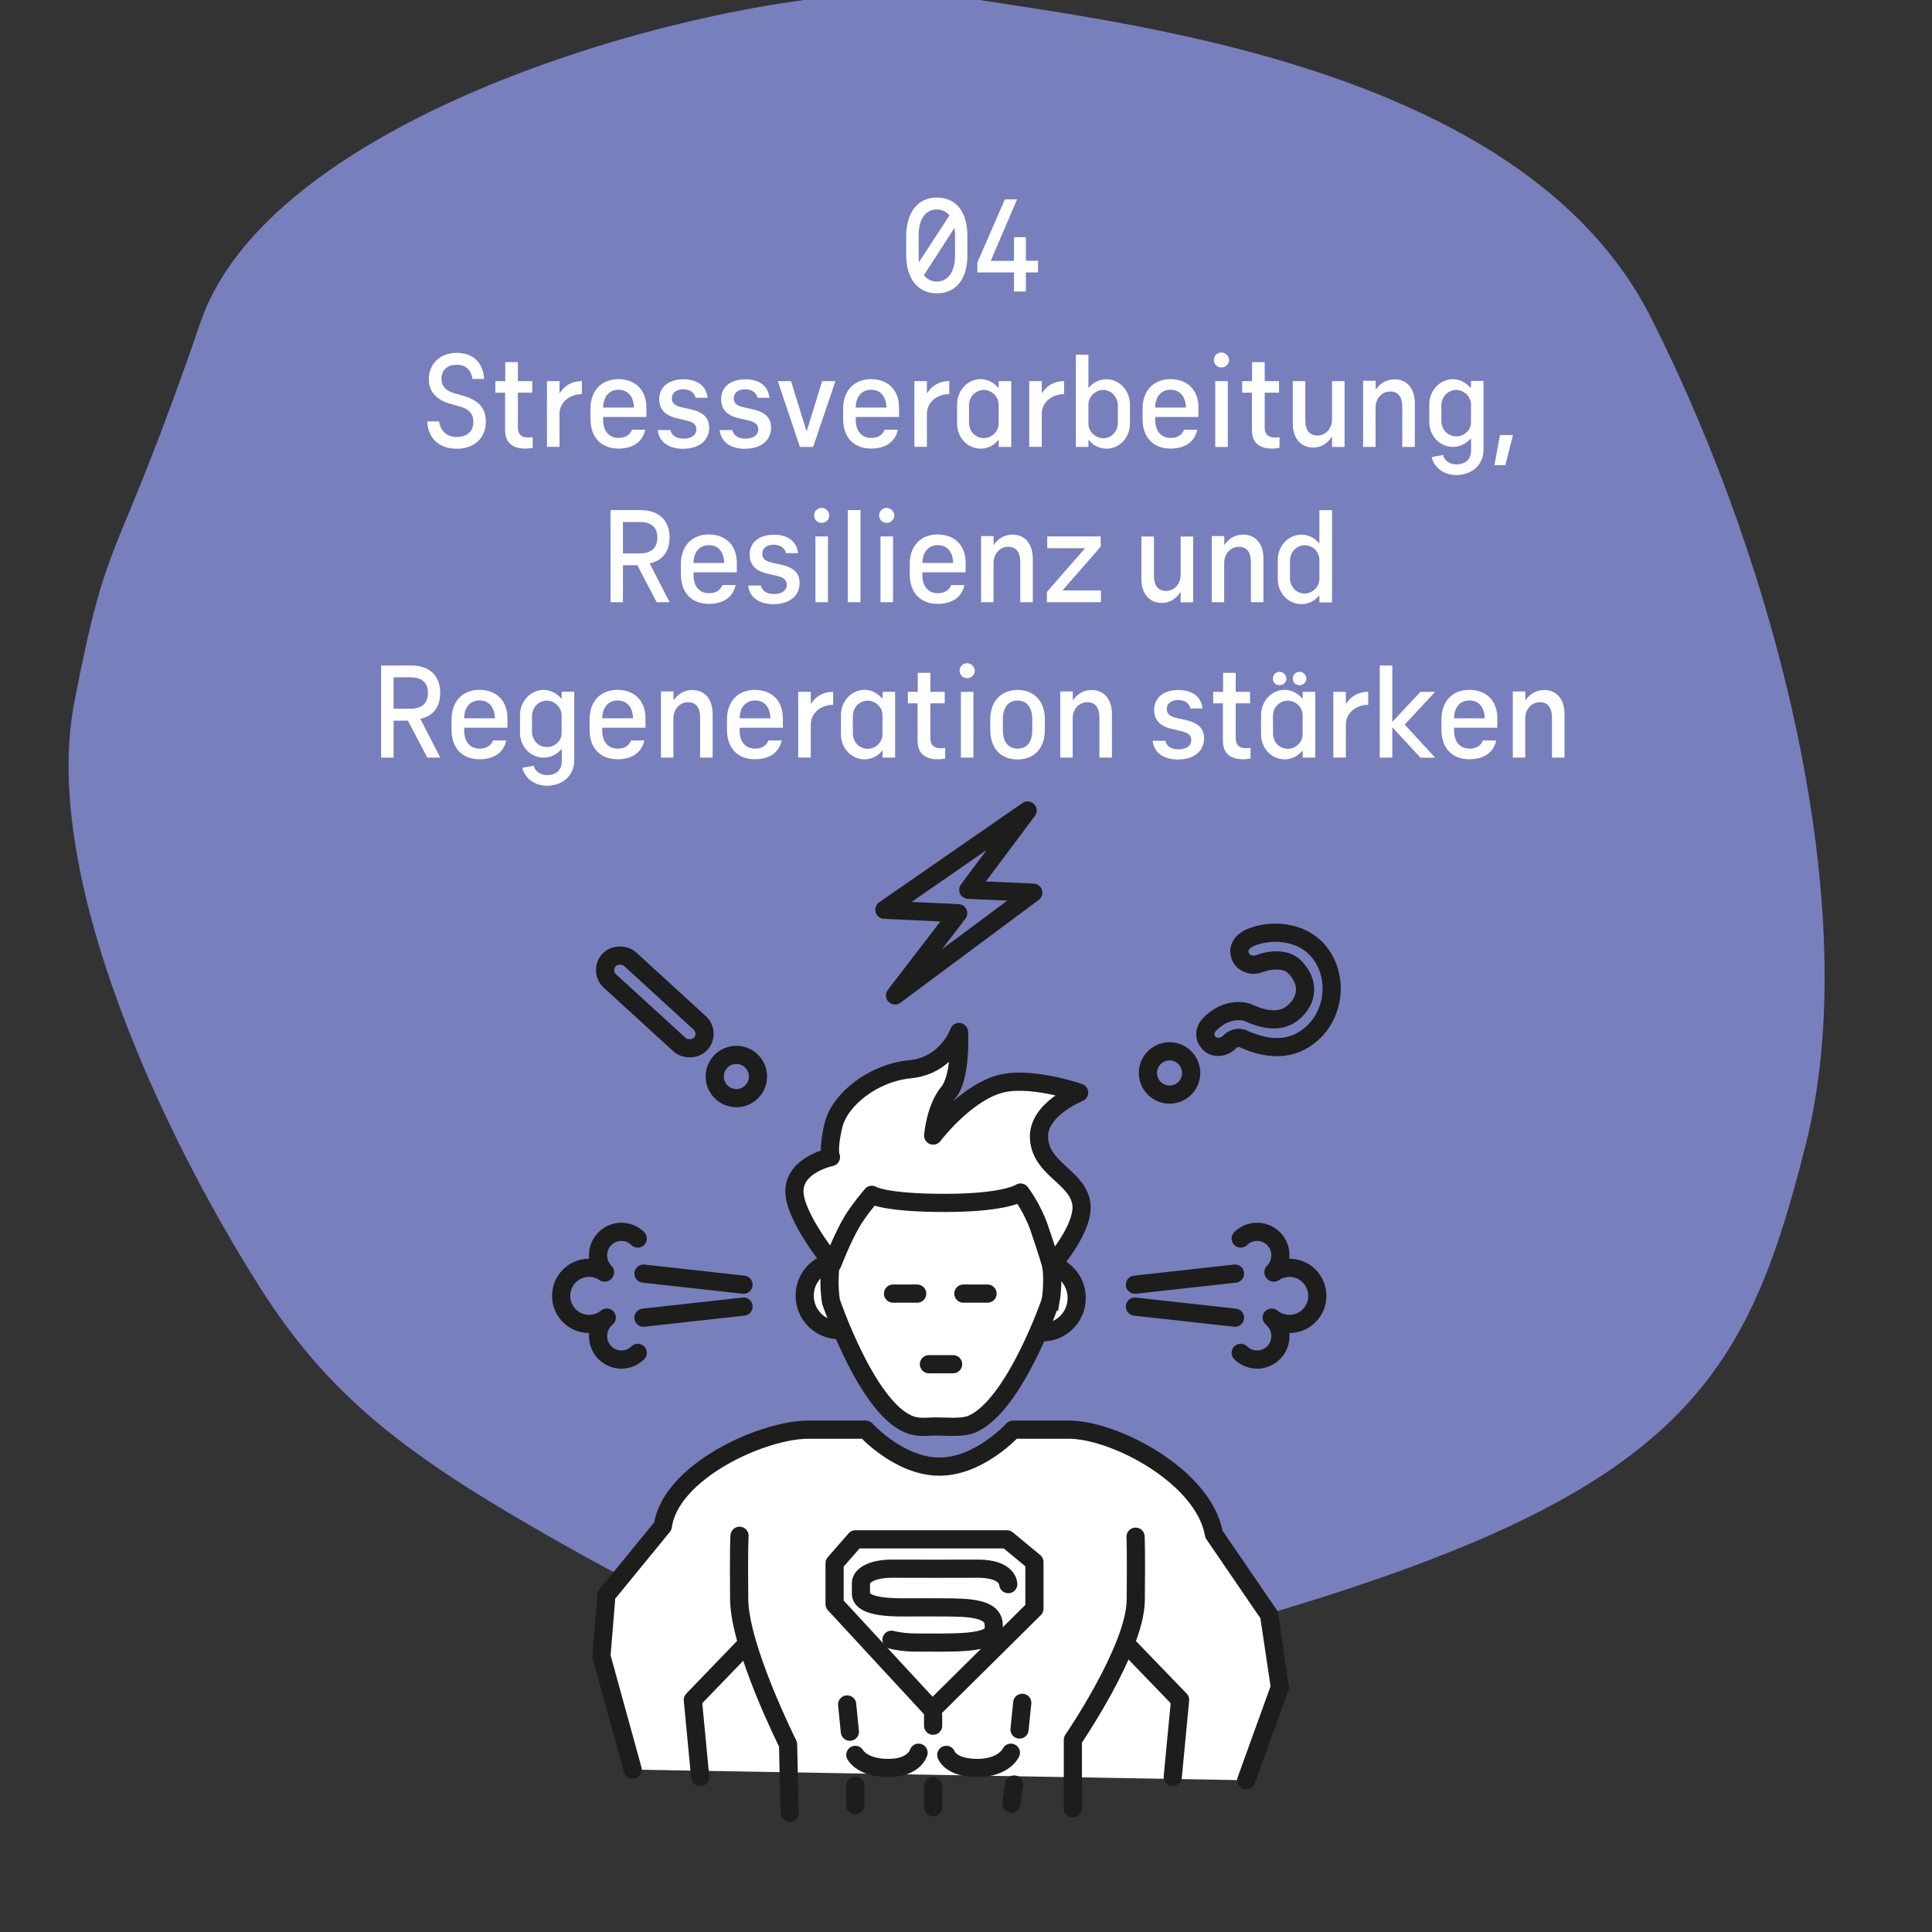 <?xml version="1.0" encoding="UTF-8"?>
<svg xmlns="http://www.w3.org/2000/svg" viewBox="0 0 212.6 212.6">
  <rect x="0" y="0" width="212.6" height="212.6" fill="#333333" stroke="none"/>
  <defs>
    <style>
      .uuid-471ecacb-bc61-4ebc-ace5-6735badffff6 {
        fill: #787fbd;
      }

      .uuid-471ecacb-bc61-4ebc-ace5-6735badffff6, .uuid-7495c224-dbf0-4920-a2d2-7849b23a4c7d {
        stroke-width: 0px;
      }

      .uuid-7495c224-dbf0-4920-a2d2-7849b23a4c7d, .uuid-eb1c8fb5-62d7-43e3-bb06-4c902a92335d, .uuid-78c9932f-2ca8-4198-ad76-176ac7707aac {
        fill: #fff;
      }

      .uuid-eb1c8fb5-62d7-43e3-bb06-4c902a92335d, .uuid-78c9932f-2ca8-4198-ad76-176ac7707aac, .uuid-76697287-abf6-4136-8870-c13615e5a22b, .uuid-0693df6e-4f60-4860-95cb-5a47759235c8 {
        stroke: #1d1d1b;
        stroke-width: 2px;
      }

      .uuid-eb1c8fb5-62d7-43e3-bb06-4c902a92335d, .uuid-0693df6e-4f60-4860-95cb-5a47759235c8 {
        stroke-linecap: round;
        stroke-linejoin: round;
      }

      .uuid-78c9932f-2ca8-4198-ad76-176ac7707aac, .uuid-76697287-abf6-4136-8870-c13615e5a22b {
        stroke-miterlimit: 10;
      }

      .uuid-76697287-abf6-4136-8870-c13615e5a22b, .uuid-0693df6e-4f60-4860-95cb-5a47759235c8 {
        fill: none;
      }
    </style>
  </defs>
  <g id="uuid-7d7f022d-2f15-41c4-b563-a04ab161169e" data-name="Bubble">
    <path class="uuid-471ecacb-bc61-4ebc-ace5-6735badffff6" d="M28.58,141.63c-10.65-16.78-24.1-45.21-20.41-64.31,3.84-19.87,4.27-13.86,13.91-41.9C30.77,10.13,87.57-3.34,104.95-.45s62.51,7.23,76.73,35.41,23.39,65.51,17.07,90.8c-6.32,25.29-13.15,37.55-55.02,50.56-41.87,13.01-56.87,7.95-84.52-7.95-15.17-8.72-23.26-15.13-30.63-26.73Z"/>
  </g>
  <g id="uuid-d42c298a-9ba4-4de4-a68c-108a26528231" data-name="Illu">
    <path class="uuid-78c9932f-2ca8-4198-ad76-176ac7707aac" d="M114.72,139.05c2.07,0,3.76,1.69,3.76,3.78s-1.68,3.78-3.76,3.78"/>
    <path class="uuid-eb1c8fb5-62d7-43e3-bb06-4c902a92335d" d="M137.14,195.9l3.7-10.24-1.19-7.96-6.07-8.88c-1.08-6.31-10.87-11.5-15.99-11.5h-6.12s-3.68,4.07-8.1,4.07-8.1-4.07-8.1-4.07h-6.3c-5.12,0-15.22,4.65-16.03,10.62l-6.21,7.59-.55,6.71,3.44,12.49"/>
    <g>
      <path class="uuid-eb1c8fb5-62d7-43e3-bb06-4c902a92335d" d="M124.96,169.1s.08,1.33.02,7c-.06,5.36-6.92,15.35-6.92,15.35v7.54"/>
      <path class="uuid-eb1c8fb5-62d7-43e3-bb06-4c902a92335d" d="M81.38,169s-.1,1.33-.04,7c.06,5.36,5.38,15.95,5.38,15.95l.17,7.54"/>
    </g>
    <path class="uuid-78c9932f-2ca8-4198-ad76-176ac7707aac" d="M92.31,146.36c-2.07,0-3.76-1.69-3.76-3.78s1.68-3.78,3.76-3.78"/>
    <path class="uuid-78c9932f-2ca8-4198-ad76-176ac7707aac" d="M115.6,143.22s-3.94,11.45-8.62,13.48c-1.07.46-2.67.27-3.91.27s-2.03.2-3.13-.27c-4.62-1.97-8.5-13.48-8.5-13.48-1.05-6.72,3.05-16.88,12.08-16.88s13.25,10.18,12.08,16.88Z"/>
    <line class="uuid-eb1c8fb5-62d7-43e3-bb06-4c902a92335d" x1="111.59" y1="196.37" x2="111.29" y2="198.47"/>
    <line class="uuid-eb1c8fb5-62d7-43e3-bb06-4c902a92335d" x1="94.12" y1="198.64" x2="94.12" y2="196.5"/>
    <path class="uuid-0693df6e-4f60-4860-95cb-5a47759235c8" d="M111.24,192.87s-.75,1.68-3.7,1.68-3.41-1.44-3.41-1.44"/>
    <path class="uuid-0693df6e-4f60-4860-95cb-5a47759235c8" d="M101.08,192.87s-.44,1.68-3.33,1.68-3.63-1.44-3.63-1.44"/>
    <line class="uuid-0693df6e-4f60-4860-95cb-5a47759235c8" x1="102.68" y1="188.79" x2="102.68" y2="189.9"/>
    <line class="uuid-0693df6e-4f60-4860-95cb-5a47759235c8" x1="102.68" y1="196.53" x2="102.68" y2="198.86"/>
    <line class="uuid-eb1c8fb5-62d7-43e3-bb06-4c902a92335d" x1="112.49" y1="187.38" x2="112.19" y2="190.32"/>
    <line class="uuid-eb1c8fb5-62d7-43e3-bb06-4c902a92335d" x1="93.52" y1="190.56" x2="93.22" y2="187.56"/>
    <polygon class="uuid-eb1c8fb5-62d7-43e3-bb06-4c902a92335d" points="102.59 188.15 91.84 176.52 91.84 172.02 94.13 169.39 110.81 169.39 113.83 171.89 113.83 177.02 102.59 188.15"/>
    <path class="uuid-eb1c8fb5-62d7-43e3-bb06-4c902a92335d" d="M110.95,174.32s.02-1.7-3.33-1.7c-2.45,0-6.79.02-9.35,0s-3.53.89-3.53,1.57v1.17c0,1.29,2.46,1.55,4.9,1.52,1.46-.01,3.11,0,4.03,0,3.14,0,5.68.11,5.68,1.96,0,0,.01.04.01.39,0,1.79-4.87,1.49-8.28,1.52-1.38.01-2.39-.15-2.98-.31"/>
    <path class="uuid-eb1c8fb5-62d7-43e3-bb06-4c902a92335d" d="M115.67,139.3s3.95-4.37,3.27-7.13-4.31-3.55-4.6-6.81c-.29-3.26,4.41-5.13,4.41-5.13,0,0-5.57-1.93-8.91-.89-3.82,1.18-7.15,5.62-7.15,5.62,0,0,.22-2.99,1.67-4.74s1.17-6.66,1.17-6.66c0,0-1.27,3.7-5.38,4.1s-7.74,3.36-8.42,6.12-.29,3.55-.29,3.55c0,0-3.92.79-4.02,3.65s4.19,8.06,4.19,8.06c0,0,1-2.63,2.08-4.5.76-1.33,2.25-3.06,2.25-3.06,0,0,1.27.89,8.03.89s8.33-1.14,8.33-1.14c0,0,1.27,1.63,2.06,3.9s1.34,4.17,1.34,4.17Z"/>
    <g>
      <g>
        <path class="uuid-0693df6e-4f60-4860-95cb-5a47759235c8" d="M66.58,139.99c-1.01-1-1.03-2.64-.04-3.66s2.62-1.04,3.64-.04"/>
        <path class="uuid-0693df6e-4f60-4860-95cb-5a47759235c8" d="M66.58,145.17c-1.01,1-1.03,2.64-.04,3.66s2.62,1.04,3.64.04"/>
        <path class="uuid-0693df6e-4f60-4860-95cb-5a47759235c8" d="M66.77,144.99c-.53.44-1.21.7-1.95.7-1.69,0-3.07-1.38-3.07-3.09s1.37-3.09,3.07-3.09c.64,0,1.23.19,1.71.53"/>
      </g>
      <line class="uuid-0693df6e-4f60-4860-95cb-5a47759235c8" x1="81.82" y1="141.37" x2="70.81" y2="140.15"/>
      <line class="uuid-0693df6e-4f60-4860-95cb-5a47759235c8" x1="81.82" y1="143.78" x2="70.81" y2="145"/>
    </g>
    <g>
      <g>
        <path class="uuid-0693df6e-4f60-4860-95cb-5a47759235c8" d="M140.13,139.99c1.01-1,1.03-2.64.04-3.66s-2.62-1.04-3.64-.04"/>
        <path class="uuid-0693df6e-4f60-4860-95cb-5a47759235c8" d="M140.13,145.17c1.01,1,1.03,2.64.04,3.66s-2.62,1.04-3.64.04"/>
        <path class="uuid-0693df6e-4f60-4860-95cb-5a47759235c8" d="M139.94,144.99c.53.44,1.21.7,1.95.7,1.69,0,3.07-1.38,3.07-3.09,0-1.71-1.37-3.09-3.07-3.09-.64,0-1.23.19-1.71.53"/>
      </g>
      <line class="uuid-0693df6e-4f60-4860-95cb-5a47759235c8" x1="124.89" y1="141.37" x2="135.9" y2="140.15"/>
      <line class="uuid-0693df6e-4f60-4860-95cb-5a47759235c8" x1="124.89" y1="143.78" x2="135.9" y2="145"/>
    </g>
    <polygon class="uuid-0693df6e-4f60-4860-95cb-5a47759235c8" points="98.49 109.54 113.7 98.23 106.55 97.91 113.08 89.19 97.32 100.11 105.44 100.49 98.49 109.54"/>
    <rect class="uuid-0693df6e-4f60-4860-95cb-5a47759235c8" x="70.42" y="103.42" width="3.27" height="13.66" rx="1.63" ry="1.63" transform="translate(-57.93 89.03) rotate(-47.56)"/>
    <circle class="uuid-0693df6e-4f60-4860-95cb-5a47759235c8" cx="81.03" cy="118.46" r="2.38"/>
    <circle class="uuid-0693df6e-4f60-4860-95cb-5a47759235c8" cx="128.7" cy="118.07" r="2.38"/>
    <path class="uuid-76697287-abf6-4136-8870-c13615e5a22b" d="M133.06,114.8c-.7-.77-.43-1.59.06-2.09,1.67-1.7,3.59-1.62,4.46-1.17,2.78,1.23,4.21.44,5.03-.4,1.41-1.44,1.32-3.27-.17-4.76-.88-.88-2.52-.85-3.91-.32-.65.25-1.74.06-2.07-.91s.43-1.67,1.07-1.95c2.35-1.01,5.44-.67,7.21,1.1,2.48,2.48,2.33,6.7-.06,9.13-1.99,2.03-4.61,2.34-7.78.93-.03-.01-.07-.03-.1-.05-.16-.08-.84-.33-1.56.41-.49.5-1.57.74-2.19.07Z"/>
    <polyline class="uuid-0693df6e-4f60-4860-95cb-5a47759235c8" points="124.15 181.14 129.86 187.06 129.05 195.55"/>
    <polyline class="uuid-0693df6e-4f60-4860-95cb-5a47759235c8" points="81.95 181.14 76.24 187.06 77.05 195.55"/>
    <line class="uuid-0693df6e-4f60-4860-95cb-5a47759235c8" x1="100.93" y1="142.35" x2="98.27" y2="142.35"/>
    <line class="uuid-0693df6e-4f60-4860-95cb-5a47759235c8" x1="108.67" y1="142.35" x2="106.01" y2="142.35"/>
    <line class="uuid-0693df6e-4f60-4860-95cb-5a47759235c8" x1="104.88" y1="150.12" x2="102.22" y2="150.12"/>
  </g>
  <g id="uuid-17738432-7e15-413f-9af5-c81ced5df6b5" data-name="Text">
    <g>
      <path class="uuid-7495c224-dbf0-4920-a2d2-7849b23a4c7d" d="M105.09,28.16c0,1.75-.77,2.82-2,2.82-.59,0-1.09-.25-1.42-.7l3.36-5.2c.04.25.06.51.06.78v2.29ZM101.09,25.87c0-1.75.75-2.82,2-2.82.56,0,1.04.23,1.39.65l-3.35,5.14c-.03-.22-.04-.45-.04-.68v-2.29ZM103.09,21.74c-2.11,0-3.37,1.65-3.37,4.26v2.04c0,2.61,1.26,4.24,3.37,4.24s3.36-1.58,3.36-4.17v-2.2c0-2.58-1.23-4.17-3.36-4.17Z"/>
      <polygon class="uuid-7495c224-dbf0-4920-a2d2-7849b23a4c7d" points="112.89 32.08 112.89 29.98 114.23 29.98 114.23 28.69 112.89 28.69 112.89 26.1 111.58 26.1 111.58 28.71 109.06 28.71 109.06 28.62 111.92 21.94 110.58 21.94 107.55 28.88 107.55 29.98 111.58 29.98 111.58 32.08 112.89 32.08"/>
      <path class="uuid-7495c224-dbf0-4920-a2d2-7849b23a4c7d" d="M50.26,49.38c1.96,0,3.2-1.2,3.2-2.97,0-1.49-.74-2.36-2.56-2.88l-.77-.22c-1.12-.3-1.55-.84-1.55-1.61,0-.96.61-1.56,1.69-1.56.97,0,1.58.56,1.71,1.56h1.29c-.1-1.81-1.23-2.87-3.01-2.87s-3.07,1.16-3.07,2.91c0,1.51,1.03,2.36,2.51,2.74l.8.22c1.1.29,1.59.81,1.59,1.75,0,1.01-.7,1.64-1.81,1.64s-1.82-.67-1.97-1.72h-1.3c.1,1.9,1.32,3.01,3.26,3.01Z"/>
      <path class="uuid-7495c224-dbf0-4920-a2d2-7849b23a4c7d" d="M58.63,48.11c-1.09.14-1.64-.14-1.64-1.12v-3.78h1.58v-1.27h-1.58v-2.09h-1.39v2.09h-1.09v1.27h1.07v4.01c0,.74.17,1.25.52,1.58.52.55,1.56.67,2.52.48v-1.17Z"/>
      <path class="uuid-7495c224-dbf0-4920-a2d2-7849b23a4c7d" d="M61.57,49.16v-3.62c0-1.29,1.13-2.17,2.46-2.17v-1.43c-1.2,0-1.96.58-2.42,1.3h-.04v-1.3h-1.38v7.23h1.38Z"/>
      <path class="uuid-7495c224-dbf0-4920-a2d2-7849b23a4c7d" d="M68.08,42.89c1.01,0,1.65.74,1.68,1.96h-3.39c.03-1.22.67-1.96,1.71-1.96ZM71.13,44.85c0-1.93-1.2-3.11-3.07-3.13-1.87,0-3.08,1.27-3.08,3.23v1.17c0,2.01,1.17,3.24,3.08,3.24,1.56,0,2.65-.71,2.94-2.07h-1.46c-.23.61-.78.9-1.46.9-1.06,0-1.71-.74-1.71-2v-.3h4.76v-1.04Z"/>
      <path class="uuid-7495c224-dbf0-4920-a2d2-7849b23a4c7d" d="M75.2,49.38c1.72,0,2.84-.91,2.84-2.32,0-1.07-.62-1.69-1.98-2.01l-1.04-.23c-.78-.17-1.09-.48-1.09-.98,0-.61.49-1,1.26-1,.72,0,1.22.35,1.35.93h1.32c-.12-1.27-1.09-2.03-2.64-2.03-1.64,0-2.68.85-2.68,2.2,0,1.07.64,1.78,1.9,2.07l1.06.25c.78.17,1.13.45,1.13,1,0,.61-.56,1.01-1.38,1.01s-1.32-.33-1.48-.94h-1.39c.13,1.29,1.19,2.06,2.82,2.06Z"/>
      <path class="uuid-7495c224-dbf0-4920-a2d2-7849b23a4c7d" d="M82.01,49.38c1.72,0,2.84-.91,2.84-2.32,0-1.07-.62-1.69-1.98-2.01l-1.04-.23c-.78-.17-1.09-.48-1.09-.98,0-.61.49-1,1.26-1,.72,0,1.22.35,1.35.93h1.32c-.12-1.27-1.09-2.03-2.64-2.03-1.64,0-2.68.85-2.68,2.2,0,1.07.64,1.78,1.9,2.07l1.06.25c.78.17,1.13.45,1.13,1,0,.61-.56,1.01-1.38,1.01s-1.32-.33-1.48-.94h-1.39c.13,1.29,1.19,2.06,2.82,2.06Z"/>
      <polygon class="uuid-7495c224-dbf0-4920-a2d2-7849b23a4c7d" points="89.48 49.18 91.93 41.94 90.47 41.94 88.79 47.4 88.73 47.4 87.05 41.94 85.59 41.94 88.02 49.18 89.48 49.18"/>
      <path class="uuid-7495c224-dbf0-4920-a2d2-7849b23a4c7d" d="M95.87,42.89c1.01,0,1.65.74,1.68,1.96h-3.39c.03-1.22.67-1.96,1.71-1.96ZM98.93,44.85c0-1.93-1.2-3.11-3.07-3.13-1.87,0-3.08,1.27-3.08,3.23v1.17c0,2.01,1.17,3.24,3.08,3.24,1.56,0,2.65-.71,2.94-2.07h-1.46c-.23.61-.78.9-1.46.9-1.06,0-1.71-.74-1.71-2v-.3h4.76v-1.04Z"/>
      <path class="uuid-7495c224-dbf0-4920-a2d2-7849b23a4c7d" d="M102,49.16v-3.62c0-1.29,1.13-2.17,2.46-2.17v-1.43c-1.2,0-1.96.58-2.42,1.3h-.04v-1.3h-1.38v7.23h1.38Z"/>
      <path class="uuid-7495c224-dbf0-4920-a2d2-7849b23a4c7d" d="M108.27,48.21c-.9,0-1.64-.71-1.64-1.71v-1.88c0-.98.74-1.71,1.64-1.71.84,0,1.62.72,1.62,1.58v2.14c0,.87-.78,1.58-1.62,1.58ZM107.91,49.37c.77,0,1.46-.35,1.93-.93h.06v.74h1.38v-7.24h-1.38v.72h-.06c-.46-.56-1.16-.94-1.93-.94-1.43,0-2.59,1.25-2.59,2.77v2.14c0,1.52,1.16,2.74,2.59,2.74Z"/>
      <path class="uuid-7495c224-dbf0-4920-a2d2-7849b23a4c7d" d="M114.64,49.16v-3.62c0-1.29,1.13-2.17,2.46-2.17v-1.43c-1.2,0-1.96.58-2.42,1.3h-.04v-1.3h-1.38v7.23h1.38Z"/>
      <path class="uuid-7495c224-dbf0-4920-a2d2-7849b23a4c7d" d="M121.39,48.22c-.84,0-1.62-.72-1.62-1.59v-2.13c0-.85.78-1.59,1.62-1.59.88,0,1.62.74,1.62,1.71v1.9c0,.98-.74,1.71-1.62,1.71ZM121.75,49.38c1.43,0,2.59-1.22,2.59-2.75v-2.13c0-1.52-1.16-2.77-2.59-2.77-.77,0-1.46.36-1.94.94h-.04v-3.64h-1.38v10.15h1.38v-.74h.06c.46.58,1.16.93,1.93.93Z"/>
      <path class="uuid-7495c224-dbf0-4920-a2d2-7849b23a4c7d" d="M128.82,42.89c1.01,0,1.65.74,1.68,1.96h-3.39c.03-1.22.67-1.96,1.71-1.96ZM131.88,44.85c0-1.93-1.2-3.11-3.07-3.13-1.87,0-3.08,1.27-3.08,3.23v1.17c0,2.01,1.17,3.24,3.08,3.24,1.56,0,2.65-.71,2.94-2.07h-1.46c-.23.61-.78.9-1.46.9-1.06,0-1.71-.74-1.71-2v-.3h4.76v-1.04Z"/>
      <path class="uuid-7495c224-dbf0-4920-a2d2-7849b23a4c7d" d="M135.11,49.18v-7.24h-1.38v7.24h1.38ZM134.41,40.44c.46,0,.84-.38.84-.81s-.39-.84-.84-.84c-.48,0-.83.36-.83.84,0,.45.36.81.83.81Z"/>
      <path class="uuid-7495c224-dbf0-4920-a2d2-7849b23a4c7d" d="M140.81,48.11c-1.09.14-1.64-.14-1.64-1.12v-3.78h1.58v-1.27h-1.58v-2.09h-1.39v2.09h-1.09v1.27h1.07v4.01c0,.74.17,1.25.52,1.58.52.55,1.56.67,2.52.48v-1.17Z"/>
      <path class="uuid-7495c224-dbf0-4920-a2d2-7849b23a4c7d" d="M144.53,49.25c.91,0,1.61-.54,2.01-1.17h.04v1.1h1.38v-7.24h-1.38v4.19c0,1.12-.78,1.8-1.61,1.8-.94,0-1.33-.7-1.33-1.67v-4.32h-1.38v4.66c0,1.56.81,2.65,2.26,2.65Z"/>
      <path class="uuid-7495c224-dbf0-4920-a2d2-7849b23a4c7d" d="M151.37,49.18v-4.3c0-1.12.78-1.8,1.61-1.8.94,0,1.33.7,1.33,1.67v4.43h1.38v-4.79c0-1.58-.81-2.65-2.24-2.65-.91,0-1.61.48-2.03,1.1h-.04v-.94h-1.38v7.28h1.38Z"/>
      <path class="uuid-7495c224-dbf0-4920-a2d2-7849b23a4c7d" d="M160.25,48.02c-.9,0-1.64-.72-1.64-1.71v-1.69c0-.97.74-1.71,1.64-1.71.84,0,1.62.74,1.62,1.59v2c0,.87-.78,1.52-1.62,1.52ZM160.19,52.28c1.81,0,3.06-1.14,3.06-2.8v-7.56h-1.38v.74h-.07c-.46-.56-1.16-.93-1.91-.93-1.45,0-2.61,1.25-2.61,2.77v1.93c0,1.54,1.16,2.75,2.61,2.75.75,0,1.45-.35,1.93-.91h.06v1.27c0,1.03-.61,1.56-1.65,1.56-.67.01-1.32-.43-1.43-1.03l-1.26.23c.23,1.07,1.29,1.97,2.66,1.97Z"/>
      <polygon class="uuid-7495c224-dbf0-4920-a2d2-7849b23a4c7d" points="165.65 51.19 166.49 47.87 165.06 47.87 164.45 51.19 165.65 51.19"/>
      <path class="uuid-7495c224-dbf0-4920-a2d2-7849b23a4c7d" d="M68.55,57.44h1.81c1.36,0,1.97.61,1.97,1.72s-.61,1.74-1.97,1.74h-1.81v-3.46ZM68.55,66.27v-4.07h1.58l2.13,4.07h1.43l-2.2-4.27c1.4-.3,2.19-1.3,2.19-2.84,0-1.94-1.19-3.03-3.24-3.03h-3.26v10.14h1.38Z"/>
      <path class="uuid-7495c224-dbf0-4920-a2d2-7849b23a4c7d" d="M78.02,59.99c1.01,0,1.65.74,1.68,1.96h-3.39c.03-1.22.67-1.96,1.71-1.96ZM81.08,61.94c0-1.93-1.2-3.11-3.07-3.13-1.87,0-3.08,1.27-3.08,3.23v1.17c0,2.01,1.17,3.24,3.08,3.24,1.56,0,2.65-.71,2.94-2.07h-1.46c-.23.61-.78.9-1.46.9-1.06,0-1.71-.74-1.71-2v-.3h4.76v-1.04Z"/>
      <path class="uuid-7495c224-dbf0-4920-a2d2-7849b23a4c7d" d="M85.15,66.48c1.72,0,2.84-.91,2.84-2.32,0-1.07-.62-1.69-1.98-2.01l-1.04-.23c-.78-.17-1.09-.48-1.09-.98,0-.61.49-1,1.26-1,.72,0,1.22.35,1.35.93h1.32c-.12-1.27-1.09-2.03-2.64-2.03-1.64,0-2.68.85-2.68,2.2,0,1.07.64,1.78,1.9,2.07l1.06.25c.78.17,1.13.45,1.13,1,0,.61-.56,1.01-1.38,1.01s-1.32-.33-1.48-.94h-1.39c.13,1.29,1.19,2.06,2.82,2.06Z"/>
      <path class="uuid-7495c224-dbf0-4920-a2d2-7849b23a4c7d" d="M91.11,66.27v-7.24h-1.38v7.24h1.38ZM90.42,57.54c.46,0,.84-.38.84-.81s-.39-.84-.84-.84c-.48,0-.83.36-.83.84,0,.45.36.81.83.81Z"/>
      <rect class="uuid-7495c224-dbf0-4920-a2d2-7849b23a4c7d" x="93.3" y="56.13" width="1.39" height="10.14"/>
      <path class="uuid-7495c224-dbf0-4920-a2d2-7849b23a4c7d" d="M98.27,66.27v-7.24h-1.38v7.24h1.38ZM97.57,57.54c.46,0,.84-.38.84-.81s-.39-.84-.84-.84c-.48,0-.83.36-.83.84,0,.45.36.81.83.81Z"/>
      <path class="uuid-7495c224-dbf0-4920-a2d2-7849b23a4c7d" d="M103.21,59.99c1.01,0,1.65.74,1.68,1.96h-3.39c.03-1.22.67-1.96,1.71-1.96ZM106.26,61.94c0-1.93-1.2-3.11-3.07-3.13-1.87,0-3.08,1.27-3.08,3.23v1.17c0,2.01,1.17,3.24,3.08,3.24,1.56,0,2.65-.71,2.94-2.07h-1.46c-.23.61-.78.9-1.46.9-1.06,0-1.71-.74-1.71-2v-.3h4.76v-1.04Z"/>
      <path class="uuid-7495c224-dbf0-4920-a2d2-7849b23a4c7d" d="M109.33,66.27v-4.3c0-1.12.78-1.8,1.61-1.8.94,0,1.33.7,1.33,1.67v4.43h1.38v-4.79c0-1.58-.81-2.65-2.24-2.65-.91,0-1.61.48-2.03,1.1h-.04v-.94h-1.38v7.28h1.38Z"/>
      <polygon class="uuid-7495c224-dbf0-4920-a2d2-7849b23a4c7d" points="121.15 66.27 121.15 64.97 116.97 64.97 116.97 64.91 121.12 60.16 121.12 59.03 115.24 59.03 115.24 60.33 119.35 60.33 119.35 60.39 115.2 65.14 115.2 66.27 121.15 66.27"/>
      <path class="uuid-7495c224-dbf0-4920-a2d2-7849b23a4c7d" d="M127.87,66.35c.91,0,1.61-.54,2.01-1.17h.04v1.1h1.38v-7.24h-1.38v4.19c0,1.12-.78,1.8-1.61,1.8-.94,0-1.33-.7-1.33-1.67v-4.32h-1.38v4.66c0,1.56.81,2.65,2.26,2.65Z"/>
      <path class="uuid-7495c224-dbf0-4920-a2d2-7849b23a4c7d" d="M134.71,66.27v-4.3c0-1.12.78-1.8,1.61-1.8.94,0,1.33.7,1.33,1.67v4.43h1.38v-4.79c0-1.58-.81-2.65-2.24-2.65-.91,0-1.61.48-2.03,1.1h-.04v-.94h-1.38v7.28h1.38Z"/>
      <path class="uuid-7495c224-dbf0-4920-a2d2-7849b23a4c7d" d="M143.57,65.32c-.88,0-1.62-.72-1.62-1.71v-1.9c0-.97.74-1.71,1.62-1.71s1.62.74,1.62,1.59v2.13c0,.87-.77,1.59-1.62,1.59ZM143.22,66.48c.75,0,1.45-.35,1.93-.93h.04v.74h1.39v-10.15h-1.39v3.62h-.06c-.46-.56-1.16-.93-1.91-.93-1.45,0-2.61,1.25-2.61,2.77v2.13c0,1.54,1.16,2.75,2.61,2.75Z"/>
      <path class="uuid-7495c224-dbf0-4920-a2d2-7849b23a4c7d" d="M43.31,74.53h1.81c1.36,0,1.97.61,1.97,1.72s-.61,1.74-1.97,1.74h-1.81v-3.46ZM43.31,83.37v-4.07h1.58l2.13,4.07h1.43l-2.2-4.27c1.4-.3,2.19-1.3,2.19-2.84,0-1.94-1.19-3.03-3.24-3.03h-3.26v10.14h1.38Z"/>
      <path class="uuid-7495c224-dbf0-4920-a2d2-7849b23a4c7d" d="M52.78,77.08c1.01,0,1.65.74,1.68,1.96h-3.39c.03-1.22.67-1.96,1.71-1.96ZM55.84,79.04c0-1.93-1.2-3.11-3.07-3.13-1.87,0-3.08,1.27-3.08,3.23v1.17c0,2.01,1.17,3.24,3.08,3.24,1.56,0,2.65-.71,2.94-2.07h-1.46c-.23.61-.78.9-1.46.9-1.06,0-1.71-.74-1.71-2v-.3h4.76v-1.04Z"/>
      <path class="uuid-7495c224-dbf0-4920-a2d2-7849b23a4c7d" d="M60.18,82.21c-.9,0-1.64-.72-1.64-1.71v-1.69c0-.97.74-1.71,1.64-1.71.84,0,1.62.74,1.62,1.59v2c0,.87-.78,1.52-1.62,1.52ZM60.13,86.47c1.81,0,3.06-1.14,3.06-2.8v-7.56h-1.38v.74h-.07c-.46-.56-1.16-.93-1.91-.93-1.45,0-2.61,1.25-2.61,2.77v1.93c0,1.54,1.16,2.75,2.61,2.75.75,0,1.45-.35,1.93-.91h.06v1.27c0,1.03-.61,1.56-1.65,1.56-.67.01-1.32-.43-1.43-1.03l-1.26.23c.23,1.07,1.29,1.97,2.66,1.97Z"/>
      <path class="uuid-7495c224-dbf0-4920-a2d2-7849b23a4c7d" d="M67.98,77.08c1.01,0,1.65.74,1.68,1.96h-3.39c.03-1.22.67-1.96,1.71-1.96ZM71.03,79.04c0-1.93-1.2-3.11-3.07-3.13-1.87,0-3.08,1.27-3.08,3.23v1.17c0,2.01,1.17,3.24,3.08,3.24,1.56,0,2.65-.71,2.94-2.07h-1.46c-.23.61-.78.9-1.46.9-1.06,0-1.71-.74-1.71-2v-.3h4.76v-1.04Z"/>
      <path class="uuid-7495c224-dbf0-4920-a2d2-7849b23a4c7d" d="M74.1,83.37v-4.3c0-1.12.78-1.8,1.61-1.8.94,0,1.33.7,1.33,1.67v4.43h1.38v-4.79c0-1.58-.81-2.65-2.24-2.65-.91,0-1.61.48-2.03,1.1h-.04v-.94h-1.38v7.28h1.38Z"/>
      <path class="uuid-7495c224-dbf0-4920-a2d2-7849b23a4c7d" d="M83.1,77.08c1.01,0,1.65.74,1.68,1.96h-3.39c.03-1.22.67-1.96,1.71-1.96ZM86.15,79.04c0-1.93-1.2-3.11-3.07-3.13-1.87,0-3.08,1.27-3.08,3.23v1.17c0,2.01,1.17,3.24,3.08,3.24,1.56,0,2.65-.71,2.94-2.07h-1.46c-.23.61-.78.9-1.46.9-1.06,0-1.71-.74-1.71-2v-.3h4.76v-1.04Z"/>
      <path class="uuid-7495c224-dbf0-4920-a2d2-7849b23a4c7d" d="M89.22,83.35v-3.62c0-1.29,1.13-2.17,2.46-2.17v-1.43c-1.2,0-1.96.58-2.42,1.3h-.04v-1.3h-1.38v7.23h1.38Z"/>
      <path class="uuid-7495c224-dbf0-4920-a2d2-7849b23a4c7d" d="M95.49,82.4c-.9,0-1.64-.71-1.64-1.71v-1.88c0-.98.74-1.71,1.64-1.71.84,0,1.62.72,1.62,1.58v2.14c0,.87-.78,1.58-1.62,1.58ZM95.13,83.56c.77,0,1.46-.35,1.93-.93h.06v.74h1.38v-7.24h-1.38v.72h-.06c-.46-.56-1.16-.94-1.93-.94-1.43,0-2.59,1.25-2.59,2.77v2.14c0,1.52,1.16,2.74,2.59,2.74Z"/>
      <path class="uuid-7495c224-dbf0-4920-a2d2-7849b23a4c7d" d="M104.02,82.3c-1.09.14-1.64-.14-1.64-1.12v-3.78h1.58v-1.27h-1.58v-2.09h-1.39v2.09h-1.09v1.27h1.07v4.01c0,.74.17,1.25.52,1.58.52.55,1.56.67,2.52.48v-1.17Z"/>
      <path class="uuid-7495c224-dbf0-4920-a2d2-7849b23a4c7d" d="M107.12,83.37v-7.24h-1.38v7.24h1.38ZM106.43,74.63c.46,0,.84-.38.84-.81s-.39-.84-.84-.84c-.48,0-.83.36-.83.84,0,.45.36.81.83.81Z"/>
      <path class="uuid-7495c224-dbf0-4920-a2d2-7849b23a4c7d" d="M111.98,82.38c-1.03,0-1.62-.75-1.62-2.01v-1.25c0-1.26.59-2.03,1.62-2.03s1.61.77,1.61,2.03v1.25c0,1.26-.58,2.01-1.61,2.01ZM111.98,83.57c1.85,0,3-1.25,3-3.26v-1.16c0-1.97-1.17-3.23-3-3.23s-3.01,1.27-3.01,3.23v1.16c0,2.03,1.14,3.26,3.01,3.26Z"/>
      <path class="uuid-7495c224-dbf0-4920-a2d2-7849b23a4c7d" d="M118.04,83.37v-4.3c0-1.12.78-1.8,1.61-1.8.94,0,1.33.7,1.33,1.67v4.43h1.38v-4.79c0-1.58-.81-2.65-2.24-2.65-.91,0-1.61.48-2.03,1.1h-.04v-.94h-1.38v7.28h1.38Z"/>
      <path class="uuid-7495c224-dbf0-4920-a2d2-7849b23a4c7d" d="M129.66,83.57c1.72,0,2.84-.91,2.84-2.32,0-1.07-.62-1.69-1.98-2.01l-1.04-.23c-.78-.17-1.09-.48-1.09-.98,0-.61.49-1,1.26-1,.72,0,1.22.35,1.35.93h1.32c-.12-1.27-1.09-2.03-2.64-2.03-1.64,0-2.68.85-2.68,2.2,0,1.07.64,1.78,1.9,2.07l1.06.25c.78.17,1.13.45,1.13,1,0,.61-.56,1.01-1.38,1.01s-1.32-.33-1.48-.94h-1.39c.13,1.29,1.19,2.06,2.82,2.06Z"/>
      <path class="uuid-7495c224-dbf0-4920-a2d2-7849b23a4c7d" d="M137.62,82.3c-1.09.14-1.64-.14-1.64-1.12v-3.78h1.58v-1.27h-1.58v-2.09h-1.39v2.09h-1.09v1.27h1.07v4.01c0,.74.17,1.25.52,1.58.52.55,1.56.67,2.52.48v-1.17Z"/>
      <path class="uuid-7495c224-dbf0-4920-a2d2-7849b23a4c7d" d="M141.72,82.4c-.9,0-1.64-.71-1.64-1.71v-1.88c0-.98.74-1.71,1.64-1.71.84,0,1.62.72,1.62,1.58v2.14c0,.87-.78,1.58-1.62,1.58ZM141.36,83.56c.77,0,1.46-.35,1.93-.93h.06v.74h1.38v-7.24h-1.38v.72h-.06c-.46-.56-1.16-.94-1.93-.94-1.43,0-2.59,1.25-2.59,2.77v2.14c0,1.52,1.16,2.74,2.59,2.74ZM143.01,75.4c.41,0,.75-.33.75-.72s-.35-.75-.75-.75c-.43,0-.75.33-.75.75s.33.72.75.72ZM140.81,75.4c.42,0,.75-.33.75-.72s-.35-.75-.75-.75c-.43,0-.74.33-.74.75s.32.72.74.72Z"/>
      <path class="uuid-7495c224-dbf0-4920-a2d2-7849b23a4c7d" d="M148.1,83.35v-3.62c0-1.29,1.13-2.17,2.46-2.17v-1.43c-1.2,0-1.96.58-2.42,1.3h-.04v-1.3h-1.38v7.23h1.38Z"/>
      <polygon class="uuid-7495c224-dbf0-4920-a2d2-7849b23a4c7d" points="153.21 83.37 153.21 80.02 156.31 83.38 157.93 83.38 154.57 79.73 157.93 76.13 156.31 76.13 153.21 79.44 153.21 73.23 151.83 73.23 151.83 83.37 153.21 83.37"/>
      <path class="uuid-7495c224-dbf0-4920-a2d2-7849b23a4c7d" d="M161.71,77.08c1.01,0,1.65.74,1.68,1.96h-3.39c.03-1.22.67-1.96,1.71-1.96ZM164.77,79.04c0-1.93-1.2-3.11-3.07-3.13-1.87,0-3.08,1.27-3.08,3.23v1.17c0,2.01,1.17,3.24,3.08,3.24,1.56,0,2.65-.71,2.94-2.07h-1.46c-.23.61-.78.9-1.46.9-1.06,0-1.71-.74-1.71-2v-.3h4.76v-1.04Z"/>
      <path class="uuid-7495c224-dbf0-4920-a2d2-7849b23a4c7d" d="M167.84,83.37v-4.3c0-1.12.78-1.8,1.61-1.8.94,0,1.33.7,1.33,1.67v4.43h1.38v-4.79c0-1.58-.81-2.65-2.24-2.65-.91,0-1.61.48-2.03,1.1h-.04v-.94h-1.38v7.28h1.38Z"/>
    </g>
  </g>
</svg>